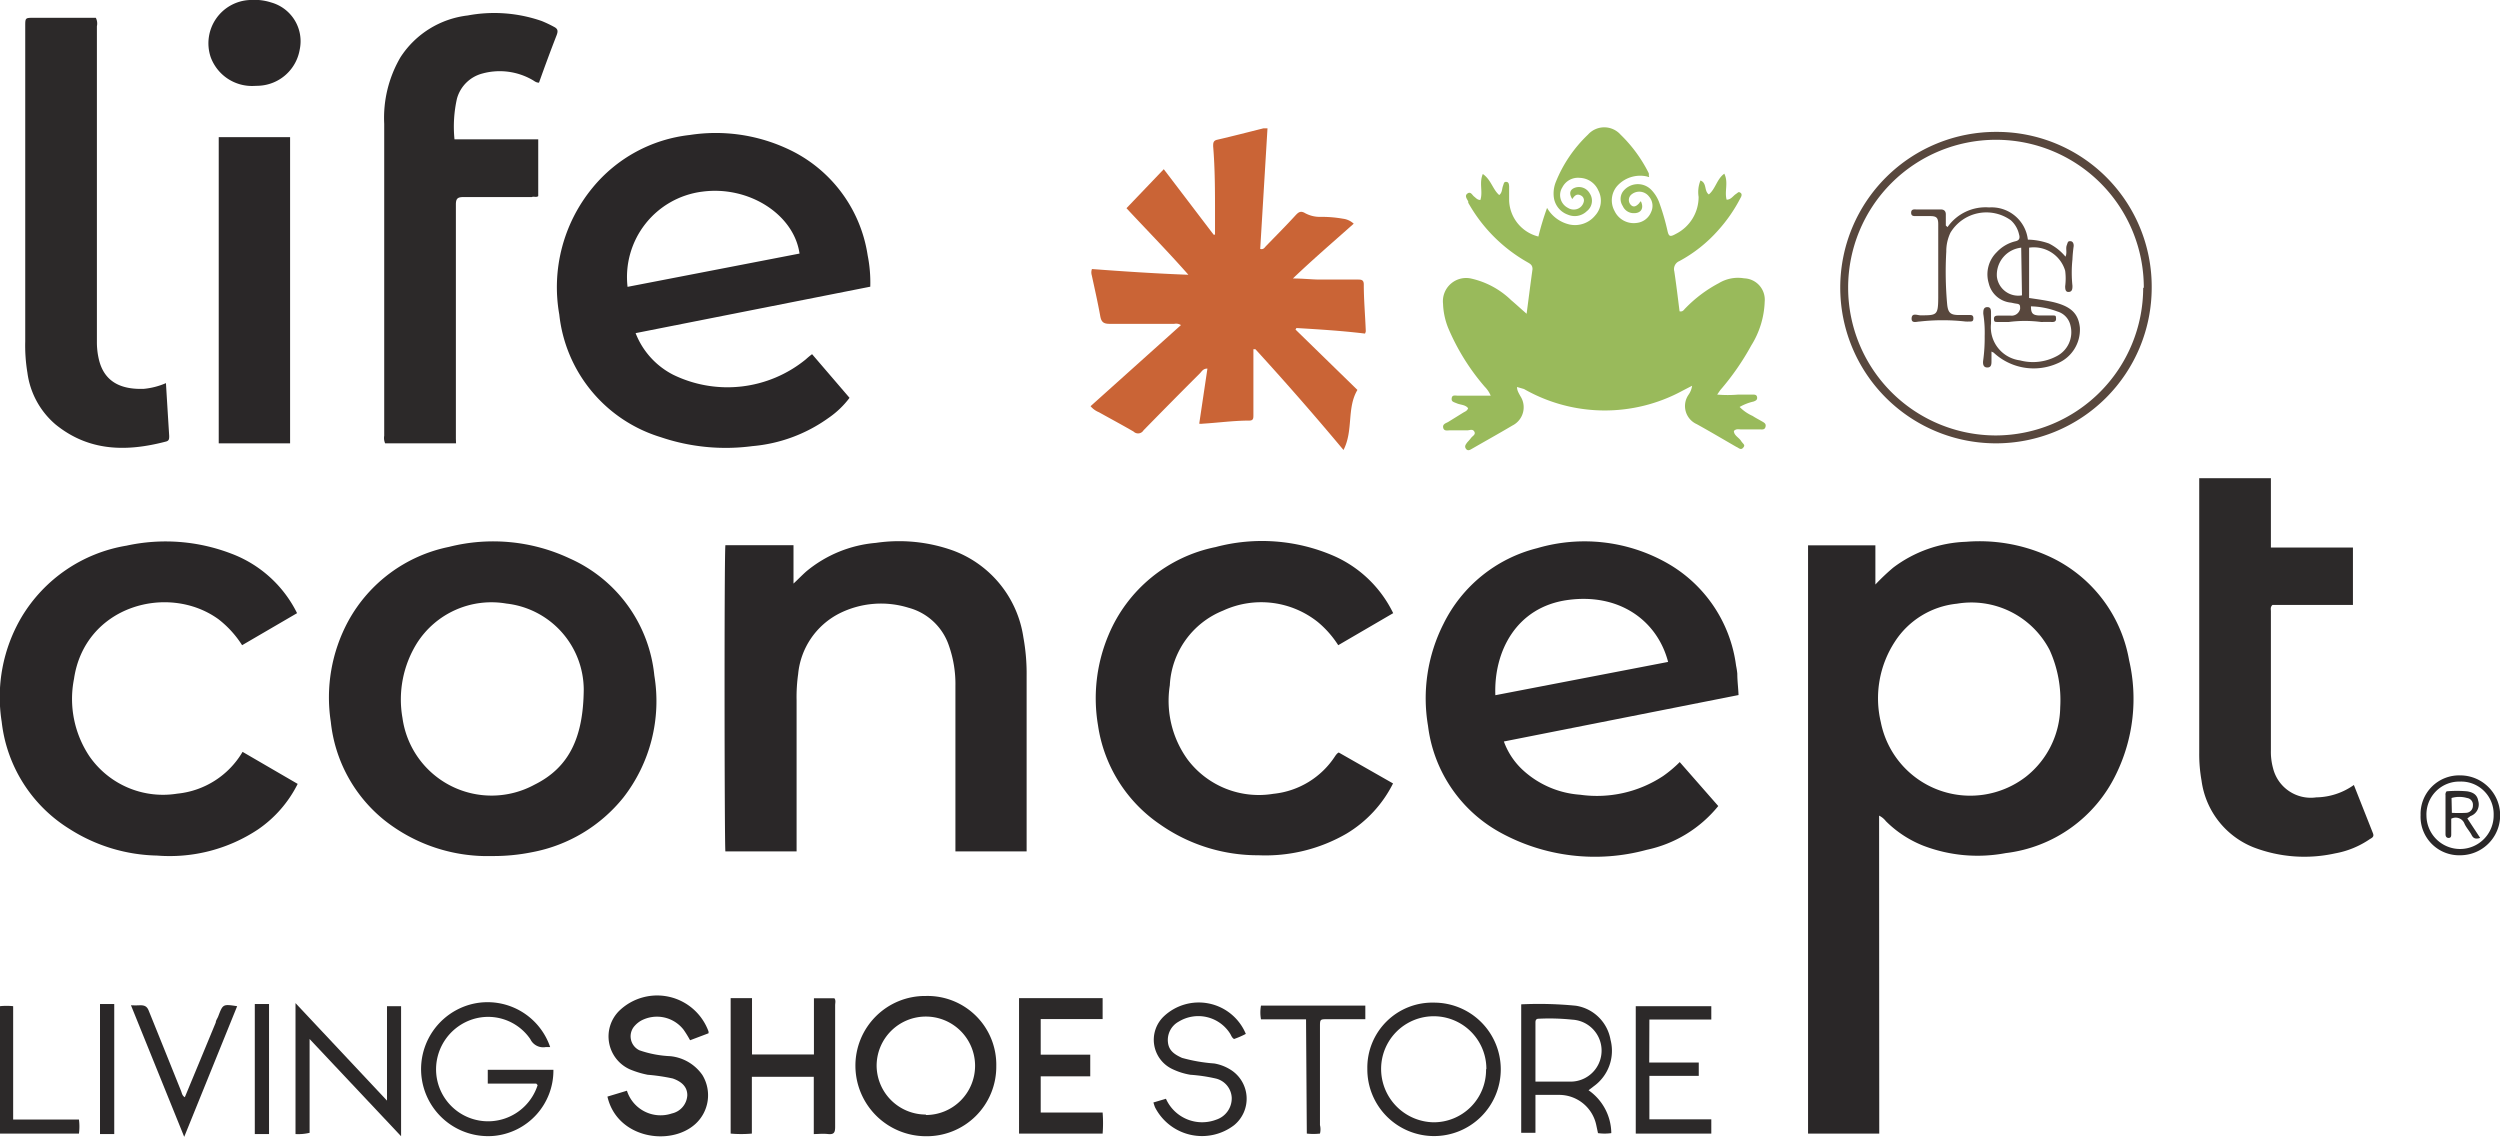<?xml version="1.0" encoding="UTF-8"?>
<svg xmlns="http://www.w3.org/2000/svg" viewBox="0 0 161.5 73.44">
  <defs>
    <style>.cls-1{fill:#2a2728;}.cls-2{fill:#99ba5b;}.cls-3{fill:#ca6436;}.cls-4{fill:#2c2929;}.cls-5{fill:#58473d;}</style>
  </defs>
  <title>logo-life-concept</title>
  <g id="Capa_2" data-name="Capa 2">
    <g id="Capa_1-2" data-name="Capa 1">
      <g id="_2fb9yH" data-name="2fb9yH">
        <path class="cls-1" d="M121.4,73.23h-4.6v-38h4.35v2.53a14,14,0,0,1,1.15-1.09A8.28,8.28,0,0,1,127,35a10.79,10.79,0,0,1,5.23.88,9.09,9.09,0,0,1,5.31,6.77,11.07,11.07,0,0,1-.84,7.36,9.11,9.11,0,0,1-7.13,5.1,9.8,9.8,0,0,1-5.33-.48,7.15,7.15,0,0,1-2.41-1.58,1.24,1.24,0,0,0-.44-.36Zm11.69-27.54a7.83,7.83,0,0,0-.68-3.69,5.69,5.69,0,0,0-6-3,5.42,5.42,0,0,0-4,2.45,6.69,6.69,0,0,0-.91,5.2,5.89,5.89,0,0,0,9.37,3.53A5.81,5.81,0,0,0,133.09,45.69Z"></path>
        <path class="cls-2" d="M98,25c0,.23.11.39.21.58a1.32,1.32,0,0,1-.51,1.91c-.86.51-1.74,1-2.61,1.5-.12.07-.27.17-.39,0s0-.29.09-.42a3.47,3.47,0,0,0,.25-.29c.09-.12.31-.21.2-.4s-.3-.08-.45-.08c-.37,0-.74,0-1.12,0-.16,0-.39.07-.44-.17s.18-.29.32-.37l1-.62c.11-.06.24-.11.29-.27-.18-.23-.48-.21-.72-.31s-.37-.11-.34-.34.24-.16.4-.16h2.12a1.82,1.82,0,0,0-.38-.57,14.32,14.32,0,0,1-2.37-3.81,4.63,4.63,0,0,1-.33-1.56A1.5,1.5,0,0,1,95.06,18a5.41,5.41,0,0,1,2.56,1.39c.32.27.62.55,1,.88.13-1,.25-1.94.38-2.88,0-.25-.12-.33-.29-.43a10.08,10.08,0,0,1-3.86-3.86.35.35,0,0,1,0-.08c-.08-.17-.26-.37-.05-.52s.3.1.43.2.2.21.4.22c.18-.52-.09-1.1.16-1.68.53.36.64,1,1.06,1.36.2-.16.17-.39.24-.58s.06-.28.22-.27.17.16.18.29c0,.31,0,.61,0,.92a2.49,2.49,0,0,0,1.89,2.32,18.11,18.11,0,0,1,.56-1.85,2.25,2.25,0,0,0,1.44,1.07,1.68,1.68,0,0,0,1.66-.57,1.42,1.42,0,0,0,.21-1.63,1.35,1.35,0,0,0-1.19-.81,1.13,1.13,0,0,0-1.13.61.93.93,0,0,0,.36,1.33.71.71,0,0,0,.47.1.65.65,0,0,0,.55-.49.35.35,0,0,0-.18-.41c-.26-.14-.41,0-.56.23-.24-.38-.15-.64.22-.75a.8.8,0,0,1,.91.39.85.85,0,0,1-.19,1.14,1.12,1.12,0,0,1-1.22.23,1.38,1.38,0,0,1-.91-1.1,2,2,0,0,1,.12-1,8.71,8.71,0,0,1,2.08-3.07,1.41,1.41,0,0,1,2.11,0,9.13,9.13,0,0,1,1.82,2.49.58.58,0,0,1,0,.19l0,.05a2,2,0,0,0-2,.54,1.42,1.42,0,0,0-.21,1.66,1.37,1.37,0,0,0,1.44.77,1.13,1.13,0,0,0,.92-.7.92.92,0,0,0-.13-1,.79.79,0,0,0-1.12-.15.46.46,0,0,0-.09.65c.2.25.4.11.57-.07A.41.41,0,0,1,106,13c.22.46,0,.77-.43.77a.77.77,0,0,1-.74-.46.83.83,0,0,1,0-.92,1.21,1.21,0,0,1,1.83-.14,2.33,2.33,0,0,1,.55.9,14.7,14.7,0,0,1,.5,1.72c.09.42.17.45.55.24a2.67,2.67,0,0,0,1.47-2.39,2,2,0,0,1,.12-1.06c.43.16.22.67.54.9.43-.35.52-1,1-1.34.28.56,0,1.14.15,1.68.28,0,.41-.24.59-.36s.17-.17.3-.09.07.24,0,.35a9.8,9.8,0,0,1-1.43,2.07,9.12,9.12,0,0,1-2.52,2,.56.56,0,0,0-.32.66c.13.86.23,1.72.34,2.58.22.05.28-.11.38-.2a8.55,8.55,0,0,1,2.16-1.62,2.38,2.38,0,0,1,1.63-.31A1.38,1.38,0,0,1,114,19.48a5.7,5.7,0,0,1-.87,2.84,16.5,16.5,0,0,1-2,2.88l-.2.29a7.84,7.84,0,0,0,1.36,0h.92c.14,0,.28,0,.3.18s-.11.22-.23.27a3.23,3.23,0,0,0-.9.35,2.75,2.75,0,0,0,.84.58c.18.12.36.21.55.32s.34.17.28.39-.26.15-.41.16c-.38,0-.77,0-1.16,0-.15,0-.32-.06-.47.1,0,.29.32.42.46.64s.3.25.14.44-.3,0-.44-.05c-.85-.49-1.71-1-2.56-1.47a1.28,1.28,0,0,1-.53-1.9,1.33,1.33,0,0,0,.23-.58l-.6.31a10.52,10.52,0,0,1-10.26-.1L98,25h0Z"></path>
        <path class="cls-1" d="M111,52.07a8.12,8.12,0,0,1-4.63,2.83,12.7,12.7,0,0,1-9.47-1.13,9.13,9.13,0,0,1-4.65-6.88,10.64,10.64,0,0,1,1-6.59,9.25,9.25,0,0,1,6.06-4.89,10.83,10.83,0,0,1,8.34.94A8.93,8.93,0,0,1,112.15,43a4.67,4.67,0,0,1,.08.52c0,.45.06.9.08,1.38l-15.16,3a4.68,4.68,0,0,0,1.22,1.84,6.09,6.09,0,0,0,3.71,1.6,7.75,7.75,0,0,0,5.36-1.21,8,8,0,0,0,1.07-.9ZM96.6,44.91l11.16-2.15c-.7-2.68-3.16-4.46-6.49-4S96.49,42.1,96.6,44.91Z"></path>
        <path class="cls-1" d="M56.22,18.52l-15.16,3a5.09,5.09,0,0,0,2.43,2.69,8,8,0,0,0,8.57-1,5,5,0,0,1,.4-.33l2.42,2.82A5.77,5.77,0,0,1,53.52,27a9.88,9.88,0,0,1-4.92,1.82,13.07,13.07,0,0,1-5.92-.58,9.32,9.32,0,0,1-6.55-7.92,10.11,10.11,0,0,1,2.14-8.18,9.46,9.46,0,0,1,6.29-3.42,11,11,0,0,1,6.24.86,9.05,9.05,0,0,1,5.25,6.91A9,9,0,0,1,56.22,18.52Zm-4.57-2.14c-.36-2.53-3.28-4.4-6.28-4a5.56,5.56,0,0,0-4.83,6.15Z"></path>
        <path class="cls-1" d="M31.8,55.3A10.72,10.72,0,0,1,24.85,53a9.41,9.41,0,0,1-3.48-6.37,10.36,10.36,0,0,1,1.13-6.51A9.58,9.58,0,0,1,29,35.33a11.62,11.62,0,0,1,7.79.74,9.28,9.28,0,0,1,5.48,7.57,10.14,10.14,0,0,1-2,7.88,9.9,9.9,0,0,1-5.89,3.53A12.51,12.51,0,0,1,31.8,55.3Zm5.91-10.75a5.62,5.62,0,0,0-5-5.56,5.7,5.7,0,0,0-5.77,2.55A6.88,6.88,0,0,0,26,46.38a5.81,5.81,0,0,0,8.53,4.31C36.81,49.56,37.68,47.58,37.71,44.55Z"></path>
        <path class="cls-1" d="M51.48,55H46.86c-.06-.42-.08-19,0-19.78h4.4v2.48c.33-.31.57-.56.83-.79a8.1,8.1,0,0,1,4.49-1.84,10.33,10.33,0,0,1,5,.5,7.08,7.08,0,0,1,4.53,5.6,13.05,13.05,0,0,1,.21,2.5q0,5.38,0,10.77V55h-4.6v-.54c0-3.38,0-6.76,0-10.14a7.48,7.48,0,0,0-.42-2.61,3.78,3.78,0,0,0-2.61-2.45,6,6,0,0,0-4.47.37,4.91,4.91,0,0,0-2.66,3.92,10.58,10.58,0,0,0-.1,1.69V55Z"></path>
        <path class="cls-3" d="M70.54,17.38c2,.15,4.08.29,6.23.37-1.33-1.51-2.67-2.87-4-4.3l2.41-2.52,3.22,4.23.09,0c0-.45,0-.9,0-1.35,0-1.46,0-2.91-.12-4.36,0-.2,0-.36.25-.42,1-.23,2-.49,3-.74h.26l-.47,7.79c.22.06.29-.1.38-.19.64-.66,1.29-1.31,1.92-2,.19-.2.33-.28.6-.12a2,2,0,0,0,1,.24,7.81,7.81,0,0,1,1.45.12,1.24,1.24,0,0,1,.69.32c-1.29,1.15-2.6,2.27-3.93,3.54.62,0,1.14.06,1.66.07h2.53c.2,0,.38,0,.39.29,0,1,.09,2,.13,3.05a.65.65,0,0,1-.05.15c-1.47-.18-2.95-.27-4.43-.36l-.06.1,4,3.9c-.7,1.17-.25,2.62-.9,3.88-1.87-2.24-3.76-4.4-5.69-6.51l-.13,0v2.25c0,.67,0,1.33,0,2,0,.21,0,.36-.27.36-1,0-2,.14-3,.2a.75.75,0,0,1-.23,0L78,23.81c-.28,0-.36.18-.48.3q-1.83,1.83-3.65,3.69a.41.41,0,0,1-.64.08c-.74-.43-1.49-.83-2.24-1.25a1.4,1.4,0,0,1-.54-.39L76.29,21a.58.58,0,0,0-.43-.08c-1.4,0-2.79,0-4.18,0-.38,0-.53-.11-.6-.48-.16-.89-.36-1.77-.55-2.65A.64.64,0,0,1,70.54,17.38Z"></path>
        <path class="cls-1" d="M19.19,39.61l-3.55,2.07A6.55,6.55,0,0,0,14.11,40c-3.24-2.34-8.64-.87-9.33,3.86a6.67,6.67,0,0,0,1,5,5.78,5.78,0,0,0,5.67,2.41,5.52,5.52,0,0,0,4.22-2.7l3.56,2.07a7.76,7.76,0,0,1-2.56,2.94,10.31,10.31,0,0,1-6.52,1.69,10.9,10.9,0,0,1-5.66-1.72A9.36,9.36,0,0,1,.11,46.63a10.17,10.17,0,0,1,1.28-6.76,9.75,9.75,0,0,1,6.78-4.62,11.83,11.83,0,0,1,6.76.51A7.79,7.79,0,0,1,19.19,39.61Z"></path>
        <path class="cls-1" d="M90,39.61l-3.55,2.07a6.46,6.46,0,0,0-1.31-1.49A5.87,5.87,0,0,0,79,39.45a5.49,5.49,0,0,0-3.43,4.82,6.47,6.47,0,0,0,1.16,4.81,5.76,5.76,0,0,0,5.53,2.2,5.4,5.4,0,0,0,4-2.45,1.58,1.58,0,0,1,.12-.15l.1-.07,3.51,2a7.88,7.88,0,0,1-3,3.24,10.46,10.46,0,0,1-5.7,1.4,11,11,0,0,1-6.36-2,9.38,9.38,0,0,1-4-6.4A10.52,10.52,0,0,1,71.62,41a9.55,9.55,0,0,1,6.91-5.66,11.65,11.65,0,0,1,7.63.57A7.72,7.72,0,0,1,90,39.61Z"></path>
        <path class="cls-4" d="M29.46,28.64H24.88a.86.86,0,0,1-.06-.49V8A7.76,7.76,0,0,1,25.87,3.7,6,6,0,0,1,30.21,1,9.32,9.32,0,0,1,35,1.36a7.92,7.92,0,0,1,.78.37c.26.13.28.27.18.54-.39,1-.76,2-1.14,3.07-.2,0-.3-.11-.43-.18a4.24,4.24,0,0,0-3.23-.41,2.31,2.31,0,0,0-1.64,1.62A8.24,8.24,0,0,0,29.36,9h5.41v3.67c-.13.1-.28,0-.42.06-1.47,0-2.94,0-4.41,0-.38,0-.49.1-.49.48,0,5.05,0,10.09,0,15.14Z"></path>
        <path class="cls-4" d="M146.7,30.89v4.48H152v3.71H146.8c-.15.14-.1.28-.1.4v9a4,4,0,0,0,.14,1.15,2.51,2.51,0,0,0,2.79,1.88,4.3,4.3,0,0,0,2.43-.8l1.23,3.11c.08.2,0,.28-.19.38a5.74,5.74,0,0,1-2.26.93,9.16,9.16,0,0,1-5.28-.4,5.41,5.41,0,0,1-3.34-4.3,9.72,9.72,0,0,1-.15-1.78V30.89Z"></path>
        <path class="cls-4" d="M10.72,24.75c.07,1.16.14,2.29.21,3.41,0,.19,0,.32-.23.37-2.52.66-4.95.64-7.1-1.1a5.3,5.3,0,0,1-1.83-3.36,10.61,10.61,0,0,1-.14-2q0-10.18,0-20.38c0-.54,0-.54.56-.54h4a.8.8,0,0,1,.07.54q0,10.2,0,20.38a4.81,4.81,0,0,0,.14,1.2c.36,1.42,1.44,1.9,2.89,1.85A4.72,4.72,0,0,0,10.72,24.75Z"></path>
        <path class="cls-1" d="M18.74,28.64H14.13V8.86h4.61Z"></path>
        <path class="cls-4" d="M59.81,64.34a4.44,4.44,0,0,1,4.55,4.53A4.49,4.49,0,0,1,59.8,73.4a4.56,4.56,0,0,1-4.54-4.52A4.5,4.5,0,0,1,59.81,64.34Zm0,7.69a3.18,3.18,0,1,0-3.18-3.16A3.18,3.18,0,0,0,59.81,72Z"></path>
        <path class="cls-5" d="M139,18.59a10.06,10.06,0,1,1-10-10.07A10,10,0,0,1,139,18.59Zm-.51,0a9.55,9.55,0,1,0-9.54,9.54A9.55,9.55,0,0,0,138.45,18.59Z"></path>
        <path class="cls-4" d="M48.58,64.48v3.64h4V64.49H53.9c.11.13.05.3.05.45,0,2.62,0,5.23,0,7.85,0,.35-.06.51-.45.47s-.58,0-.93,0v-3.7h-4v3.67a7.84,7.84,0,0,1-1.37,0V64.48Z"></path>
        <path class="cls-4" d="M40.5,70.46a2.28,2.28,0,0,0,2.9,1.47,1.27,1.27,0,0,0,1-1.18c0-.5-.31-.86-.94-1.08a12.4,12.4,0,0,0-1.62-.24,5.86,5.86,0,0,1-1.15-.35,2.33,2.33,0,0,1-.67-3.8,3.53,3.53,0,0,1,5.75,1.35.47.47,0,0,1,0,.12l-1.19.45a7.21,7.21,0,0,0-.42-.68,2.18,2.18,0,0,0-2.74-.59,1.65,1.65,0,0,0-.41.33,1,1,0,0,0,.3,1.59,7,7,0,0,0,2,.38,2.87,2.87,0,0,1,2.06,1.21,2.51,2.51,0,0,1-.45,3.17c-1.61,1.46-5.06.94-5.68-1.77Z"></path>
        <path class="cls-4" d="M70.43,69.53h-3.2v2.34h4a8.82,8.82,0,0,1,0,1.36h-5.4V64.48h5.4v1.35h-4v2.3h3.2Z"></path>
        <path class="cls-1" d="M16.43,5.55a2.84,2.84,0,0,1-2.82-1.86A2.8,2.8,0,0,1,16.14,0a3.59,3.59,0,0,1,1.38.16,2.6,2.6,0,0,1,1.84,3.05,2.81,2.81,0,0,1-2.64,2.33Z"></path>
        <path class="cls-4" d="M34.64,70H31.51v-.89h4.24a4.24,4.24,0,0,1-3.86,4.27,4.33,4.33,0,0,1-1.35-8.53,4.27,4.27,0,0,1,5,2.79h-.28a.92.92,0,0,1-1-.51,3.3,3.3,0,0,0-3.71-1.29,3.4,3.4,0,0,0-2.38,3.21,3.36,3.36,0,0,0,6.56,1.05A1,1,0,0,0,34.64,70Z"></path>
        <path class="cls-4" d="M25,71.1V65h.91V73.4L20,67.12v6.06a3.15,3.15,0,0,1-.91.08V64.8Z"></path>
        <path class="cls-4" d="M88.33,69.05a4.2,4.2,0,0,1,4.32-4.28,4.31,4.31,0,1,1-4.32,4.28Zm7.69,0a3.4,3.4,0,0,0-6.8,0,3.45,3.45,0,0,0,3.38,3.45A3.38,3.38,0,0,0,96,69.09Z"></path>
        <path class="cls-4" d="M102.62,70.43a3.42,3.42,0,0,1,1.47,2.77,3.09,3.09,0,0,1-.86,0l-.12-.56a2.45,2.45,0,0,0-2.37-1.91c-.5,0-1,0-1.55,0v2.45h-.92v-8.3a24.38,24.38,0,0,1,3.53.09,2.69,2.69,0,0,1,2.24,2.2,2.82,2.82,0,0,1-1.08,3Zm-3.43-.56c.77,0,1.47,0,2.16,0a2,2,0,0,0,.22-4,14.27,14.27,0,0,0-2.17-.06c-.18,0-.21.11-.21.25Z"></path>
        <path class="cls-4" d="M74.51,71.22l.81-.24a2.56,2.56,0,0,0,3.25,1.35,1.45,1.45,0,0,0,1-1.41,1.34,1.34,0,0,0-1-1.24,10.52,10.52,0,0,0-1.67-.25,4.33,4.33,0,0,1-1.23-.4,2.09,2.09,0,0,1-.5-3.36,3.29,3.29,0,0,1,5.31,1.12,5.47,5.47,0,0,1-.76.33c-.15-.09-.18-.23-.25-.34A2.43,2.43,0,0,0,76.14,66a1.35,1.35,0,0,0-.69,1.34c.06.55.45.79.91,1a10.53,10.53,0,0,0,2.08.36,2.89,2.89,0,0,1,1,.37,2.21,2.21,0,0,1,.28,3.62,3.41,3.41,0,0,1-5.08-1.11C74.59,71.49,74.56,71.38,74.51,71.22Z"></path>
        <path class="cls-4" d="M106.54,68.64h3.2v.86h-3.19v2.81h4v.92h-4.88V65h4.88v.86h-4Z"></path>
        <path class="cls-4" d="M15.32,65,11.9,73.44l-3.44-8.5a5.74,5.74,0,0,0,.6,0c.31,0,.45.09.56.38C10.3,67,11,68.74,11.69,70.46c.06.14.07.32.25.42q1-2.41,2-4.83c0-.13.11-.26.16-.4C14.4,64.86,14.4,64.86,15.32,65Z"></path>
        <path class="cls-4" d="M84.37,65.85H81.46a2.45,2.45,0,0,1,0-.89H88.2v.88H85.78c-.51,0-.51,0-.51.49v6.35a1.16,1.16,0,0,1,0,.55,4,4,0,0,1-.85,0Z"></path>
        <path class="cls-4" d="M.85,72.32H5.1a3.46,3.46,0,0,1,0,.91H0V65a4,4,0,0,1,.85,0Z"></path>
        <path class="cls-1" d="M6.46,64.86h.92v8.4H6.46Z"></path>
        <path class="cls-1" d="M16.46,64.86h.92v8.4h-.92Z"></path>
        <path class="cls-1" d="M156.37,52.65a2.49,2.49,0,0,1,2.56-2.56,2.58,2.58,0,1,1,0,5.16A2.49,2.49,0,0,1,156.37,52.65Zm2.55-2.16a2.12,2.12,0,0,0-2.17,2.21,2.17,2.17,0,1,0,4.34-.05A2.1,2.1,0,0,0,158.92,50.49Z"></path>
        <path class="cls-2" d="M106.53,11.35l0,.06c0,.05-.08,0-.1,0Z"></path>
        <path class="cls-5" d="M125.81,14.67a3,3,0,0,1,2.69-1.27A2.36,2.36,0,0,1,131,15.48a4.3,4.3,0,0,1,1.36.25,3.33,3.33,0,0,1,1.07.85c.12-.26,0-.51.08-.73s.07-.27.23-.27.23.15.22.32a8.6,8.6,0,0,0-.08.86,8.06,8.06,0,0,0,0,1.7c0,.17,0,.38-.23.4s-.24-.2-.24-.37a3.86,3.86,0,0,0,0-1A2.11,2.11,0,0,0,131.08,16v3.25c.53.08,1,.14,1.54.26,1.17.28,1.64.74,1.74,1.65a2.36,2.36,0,0,1-1.44,2.31,3.79,3.79,0,0,1-4.13-.69l-.14-.07c0,.22,0,.42,0,.61s0,.42-.27.42-.29-.24-.27-.43a10.61,10.61,0,0,0,.1-1.59,7.8,7.8,0,0,0-.09-1.45c0-.2,0-.42.25-.43s.25.21.25.38,0,.46,0,.68a2.16,2.16,0,0,0,1.87,2.38,3.26,3.26,0,0,0,2.35-.26,1.74,1.74,0,0,0,.91-2,1.21,1.21,0,0,0-.85-.9,5.24,5.24,0,0,0-1.7-.33c0,.42.09.57.52.59.27,0,.55,0,.82,0s.27,0,.28.2-.13.23-.3.22-.45,0-.67,0a8,8,0,0,0-2.08,0c-.23,0-.45,0-.68,0s-.27,0-.28-.19.12-.22.26-.22.55,0,.82,0a.56.56,0,0,0,.61-.44c0-.22,0-.3-.22-.33s-.25-.05-.37-.07a1.63,1.63,0,0,1-1.44-1.26,2,2,0,0,1,.52-2,2.41,2.41,0,0,1,1.19-.7c.28-.06.32-.21.25-.45a1.72,1.72,0,0,0-.53-.91,2.71,2.71,0,0,0-3.9.8,2.78,2.78,0,0,0-.27,1.22,23.22,23.22,0,0,0,.06,3.44c.06.52.22.66.75.66l.68,0c.14,0,.26,0,.26.22s-.13.2-.27.2a1.92,1.92,0,0,1-.24,0,13.23,13.23,0,0,0-2.95,0c-.19,0-.55.15-.53-.21s.35-.2.56-.19c1.08,0,1.15,0,1.16-1.13,0-1.45,0-2.91,0-4.36,0-.13,0-.26,0-.39,0-.47-.14-.54-.62-.53l-.82,0c-.16,0-.31,0-.31-.22s.17-.22.31-.21c.53,0,1.06,0,1.6,0,.21,0,.33.1.33.32v.72ZM130.57,16A1.76,1.76,0,0,0,129,17.88a1.39,1.39,0,0,0,1.62,1.2Z"></path>
        <path class="cls-4" d="M159.39,52.87l.83,1.26c-.26.08-.43.06-.55-.18s-.34-.47-.46-.73a.61.61,0,0,0-.86-.33v1c0,.1,0,.23-.15.24s-.22-.09-.22-.24c0-.84,0-1.68,0-2.52a.31.31,0,0,1,.07-.25,7.43,7.43,0,0,1,1.33,0c.36.06.64.2.71.6a.8.8,0,0,1-.5,1Zm-1-.36a9,9,0,0,0,.91,0,.46.46,0,0,0,.45-.48.44.44,0,0,0-.38-.48,1.81,1.81,0,0,0-1,0Z"></path>
      </g>
    </g>
  </g>
</svg>

